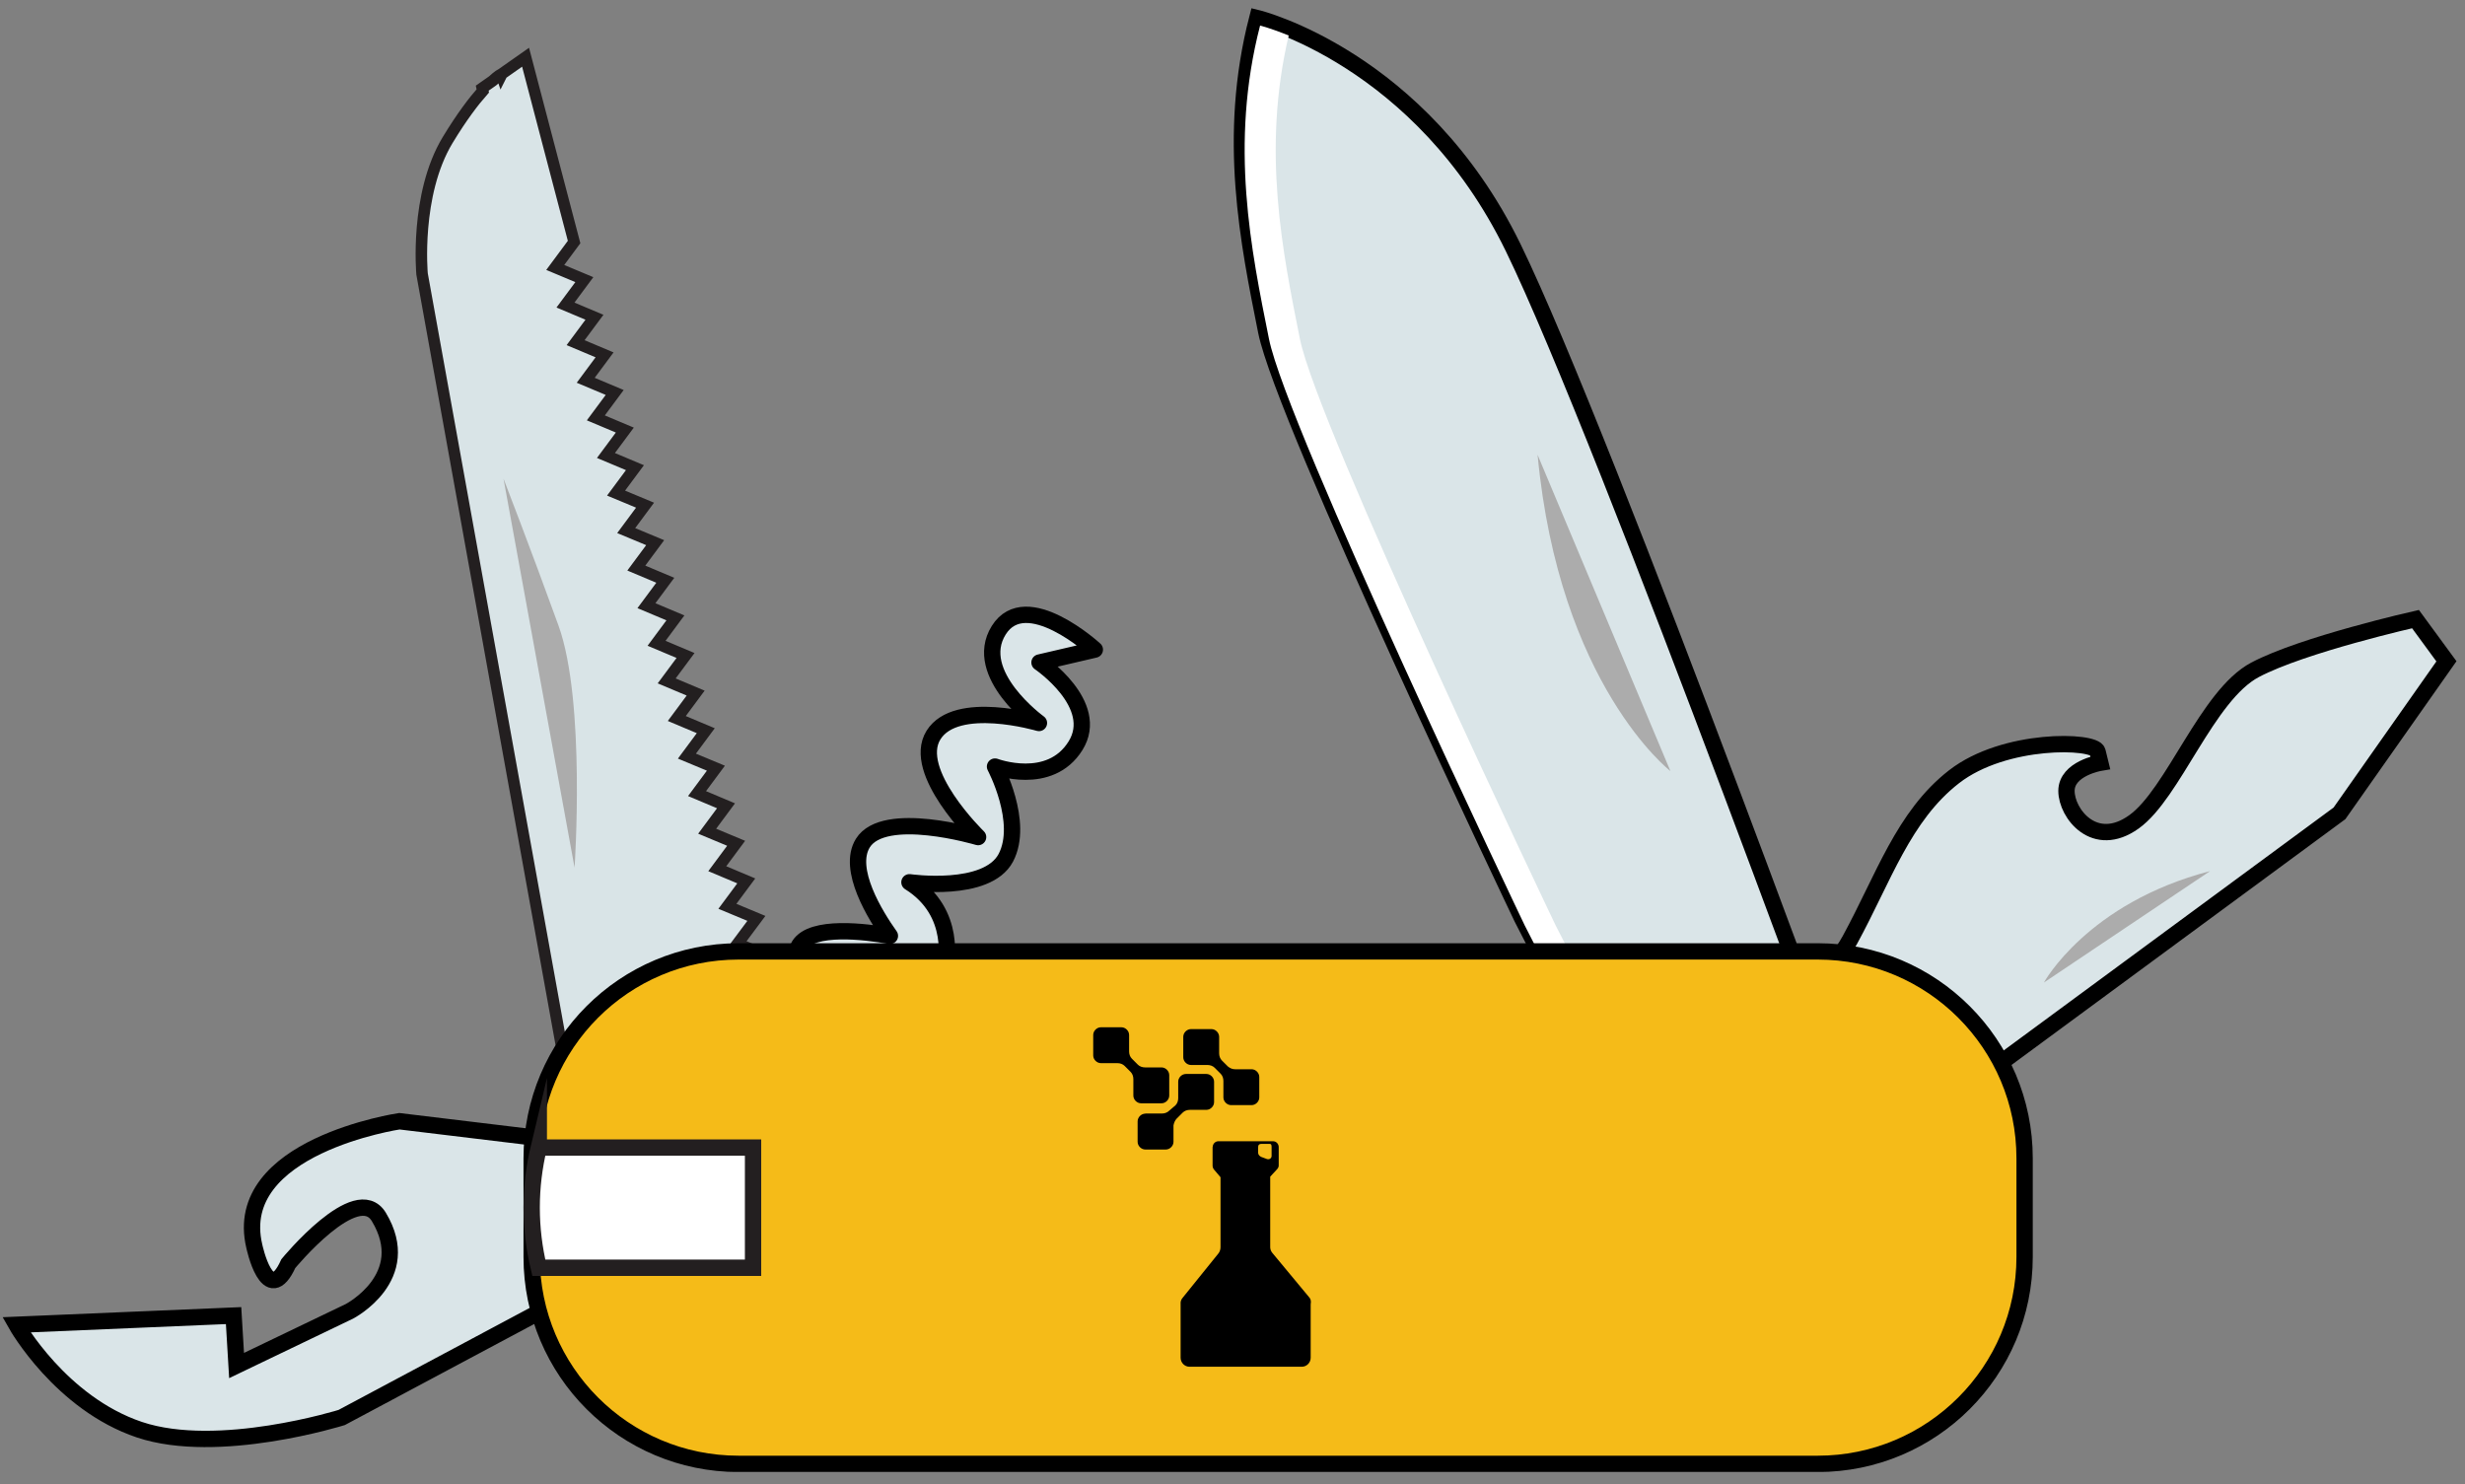 <svg width="191" height="115" viewBox="0 0 191 115" fill="none" xmlns="http://www.w3.org/2000/svg">
<rect x="0" y="0" width="191" height="115" fill="#808080" stroke="none"/>
<g clip-path="url(#clip0_3892_64837)">
<path d="M54.019 90.592L61.317 87.277C61.317 87.277 58.27 84.595 59.045 83.775C59.82 82.947 65.737 84.8 67.715 82.884C69.693 80.968 66.12 75.346 66.12 75.346C69.39 76.192 72.286 74.873 72.794 74.624L73.257 74.811C73.257 74.811 74.238 70.712 70.468 68.359C70.468 68.359 76.474 69.224 77.936 66.462C79.388 63.699 77.098 59.395 77.098 59.395C77.098 59.395 81.34 60.99 83.336 57.782C85.332 54.575 80.546 51.331 80.546 51.331L84.833 50.333C84.833 50.333 79.504 45.441 77.383 48.836C75.271 52.231 80.502 56.018 80.502 56.018C80.502 56.018 74.095 54.12 72.331 56.954C70.566 59.787 75.788 64.858 75.788 64.858C75.788 64.858 68.508 62.683 66.859 65.321C65.594 67.353 67.849 70.962 68.954 72.512C67.091 72.182 62.921 71.648 61.923 73.251C60.631 75.328 65.113 80.737 65.113 80.737C61.344 78.384 56.3 81.013 56.3 81.013L51.016 89.505L54.01 90.583L54.019 90.592Z" fill="#DAE5E8" stroke="black" stroke-width="1.265" stroke-linecap="round" stroke-linejoin="round"/>
<path fill-rule="evenodd" clip-rule="evenodd" d="M49.483 89.112L30.948 86.875C30.948 86.875 17.876 88.809 19.703 96.552C19.703 96.552 20.737 101.435 22.341 97.907C22.341 97.907 27.643 91.455 29.354 94.289C32.169 98.958 27.072 101.605 27.072 101.605L18.331 105.802L18.099 101.934L1.267 102.647C1.267 102.647 4.697 108.724 10.801 110.774C16.905 112.823 26.475 109.829 26.475 109.829L51.069 96.704L49.483 89.112Z" fill="#DAE5E8" stroke="black" stroke-width="1.265" stroke-miterlimit="10"/>
<path d="M38.861 5.788L38.843 5.735C38.843 5.735 38.603 5.868 38.166 6.269L37.364 6.831L37.409 7.044C36.714 7.829 35.787 9.032 34.682 10.858C32.134 15.082 32.704 21.23 32.704 21.23L45.865 94.076L54.981 100.153L63.731 98.737L63.642 98.398L66.12 99.922L63.91 91.679L61.851 90.548L63.312 88.578L61.067 87.634L62.528 85.665L60.283 84.729L61.744 82.769L59.499 81.833L60.96 79.873L58.715 78.937L60.176 76.968L57.93 76.023L59.392 74.054L57.146 73.118L58.608 71.158L56.362 70.222L57.824 68.253L55.578 67.308L57.039 65.339L54.794 64.403L56.255 62.434L54.01 61.489L55.471 59.52L53.225 58.585L54.687 56.615L52.441 55.671L53.903 53.701L51.657 52.757L53.119 50.788L50.873 49.843L52.334 47.874L50.089 46.929L51.55 44.96L49.305 44.015L50.766 42.046L48.521 41.111L49.982 39.141L47.736 38.206L49.198 36.236L46.952 35.292L48.414 33.322L46.168 32.378L47.63 30.409L45.384 29.464L46.845 27.495L44.6 26.55L46.061 24.581L43.816 23.636L45.277 21.667L43.023 20.723L44.484 18.753L40.724 4.434L38.897 5.717L38.861 5.788Z" fill="#D9E4E7" stroke="#231F20" stroke-width="0.891" stroke-miterlimit="10"/>
<path fill-rule="evenodd" clip-rule="evenodd" d="M44.52 67.227C44.52 67.227 45.402 54.342 43.272 48.461C41.142 42.58 39.013 37.082 39.013 37.082" fill="#ACACAC"/>
<path d="M131.935 98.459L117.927 71.121C117.927 71.121 99.472 32.501 98.109 25.666C96.746 18.832 95.035 10.634 97.423 1.402C97.423 1.402 110.067 4.477 117.241 19.171C124.414 33.864 145.604 92.302 145.604 92.302L131.935 98.45V98.459Z" fill="#DAE5E8" stroke="black" stroke-width="1.265" stroke-miterlimit="10"/>
<path d="M120.538 71.699C120.538 71.699 102.084 33.079 100.72 26.245C99.392 19.597 97.753 11.658 99.856 2.747C98.484 2.194 97.637 1.98 97.637 1.98C95.249 11.212 96.951 19.41 98.323 26.245C99.687 33.079 118.141 71.699 118.141 71.699L132.149 99.037L134.1 98.164L120.538 71.699Z" fill="white"/>
<path d="M129.431 59.743C129.431 59.743 120.823 53.096 119.139 35.238L129.431 59.743Z" fill="#ACACAC"/>
<path d="M133.735 79.816C133.735 79.816 140.712 77.633 143.332 72.839C145.951 68.045 147.475 63.242 151.405 60.185C155.334 57.129 162.312 57.352 162.525 58.225L162.739 59.098C162.739 59.098 160.12 59.535 160.12 61.282C160.12 63.028 162.303 65.862 165.35 63.678C168.407 61.495 171.017 53.859 174.733 51.898C178.44 49.938 187.164 47.969 187.164 47.969L189.561 51.239L181.274 63.019L141.576 92.246C141.576 92.246 133.503 93.993 130.669 89.413C127.836 84.833 133.726 79.816 133.726 79.816H133.735Z" fill="#DAE5E8" stroke="black" stroke-width="1.265" stroke-miterlimit="10"/>
<path d="M41.196 89.746V97.391C41.196 106.245 48.373 113.422 57.227 113.422H140.846C149.699 113.422 156.876 106.245 156.876 97.391V89.746C156.876 80.892 149.699 73.715 140.846 73.715H57.227C48.373 73.715 41.196 80.892 41.196 89.746Z" fill="#F5BB18" stroke="black" stroke-width="1.265" stroke-miterlimit="10"/>
<path d="M41.749 88.906C41.392 90.403 41.196 91.963 41.196 93.567C41.196 95.171 41.392 96.73 41.749 98.227H58.35V88.915H41.749V88.906Z" fill="white" stroke="#231F20" stroke-width="1.265" stroke-miterlimit="10"/>
<path fill-rule="evenodd" clip-rule="evenodd" d="M93.957 88.87V90.313C93.957 90.429 94.002 90.545 94.073 90.625L94.572 91.213V96.631C94.572 96.8 94.519 96.97 94.421 97.103L91.632 100.561C91.516 100.695 91.462 100.864 91.48 101.033V105.194C91.48 105.587 91.792 105.898 92.175 105.898H100.863C101.246 105.898 101.558 105.587 101.558 105.194V101.069C101.603 100.793 101.558 100.641 101.442 100.516L98.573 97.059C98.466 96.925 98.413 96.756 98.422 96.587V91.169L98.965 90.581C99.046 90.492 99.09 90.385 99.081 90.269V88.897C99.09 88.647 98.903 88.433 98.653 88.424H94.43C94.18 88.415 93.975 88.612 93.966 88.861L93.957 88.87ZM97.762 88.629H98.377C98.529 88.629 98.529 88.754 98.529 88.941V89.565C98.529 89.725 98.377 89.868 98.172 89.805L97.718 89.636C97.611 89.574 97.486 89.494 97.486 89.298V88.941C97.486 88.781 97.495 88.629 97.753 88.629H97.762ZM93.556 82.516H92.282C91.961 82.516 91.685 82.231 91.685 81.919V80.333C91.685 80.013 91.97 79.736 92.282 79.736H93.868C94.189 79.736 94.465 80.022 94.465 80.333V81.608C94.465 81.822 94.537 82.026 94.679 82.169L95.143 82.632C95.321 82.775 95.49 82.846 95.704 82.846H96.978C97.299 82.846 97.575 83.131 97.575 83.443V85.029C97.575 85.35 97.29 85.626 96.978 85.626H95.392C95.071 85.626 94.795 85.341 94.795 85.029V83.755C94.795 83.541 94.724 83.336 94.581 83.194L94.118 82.73C93.975 82.588 93.77 82.516 93.556 82.516ZM85.305 82.374H86.579C86.793 82.374 86.998 82.445 87.141 82.588L87.604 83.051C87.747 83.194 87.818 83.399 87.818 83.612V84.887C87.818 85.208 88.103 85.484 88.415 85.484H90.001C90.322 85.484 90.598 85.199 90.598 84.887V83.301C90.598 82.98 90.313 82.704 90.001 82.704H88.727C88.513 82.704 88.308 82.632 88.165 82.49L87.702 82.026C87.559 81.884 87.488 81.679 87.488 81.465V80.191C87.488 79.87 87.203 79.594 86.891 79.594H85.305C84.984 79.594 84.708 79.879 84.708 80.191V81.777C84.708 82.098 84.993 82.374 85.305 82.374ZM88.754 86.277H90.028C90.242 86.277 90.447 86.206 90.589 86.063L91.079 85.644C91.222 85.502 91.293 85.297 91.293 85.083V83.809C91.293 83.488 91.578 83.212 91.89 83.212H93.476C93.797 83.212 94.073 83.497 94.073 83.809V85.395C94.073 85.716 93.788 85.992 93.476 85.992H92.202C91.988 85.992 91.783 86.063 91.641 86.206L91.177 86.669C91.035 86.811 90.963 87.016 90.928 87.195V88.469C90.928 88.79 90.643 89.066 90.331 89.066H88.745C88.424 89.066 88.148 88.781 88.148 88.469V86.883C88.148 86.562 88.433 86.286 88.745 86.286L88.754 86.277Z" fill="black"/>
<path d="M158.373 76.127C158.373 76.127 161.733 69.969 171.249 67.492L158.373 76.127Z" fill="#ACACAC"/>
</g>
<defs>
<clipPath id="clip0_3892_64837">
<rect width="190.148" height="113.399" fill="white" transform="translate(0.207 0.645)"/>
</clipPath>
</defs>
</svg>
